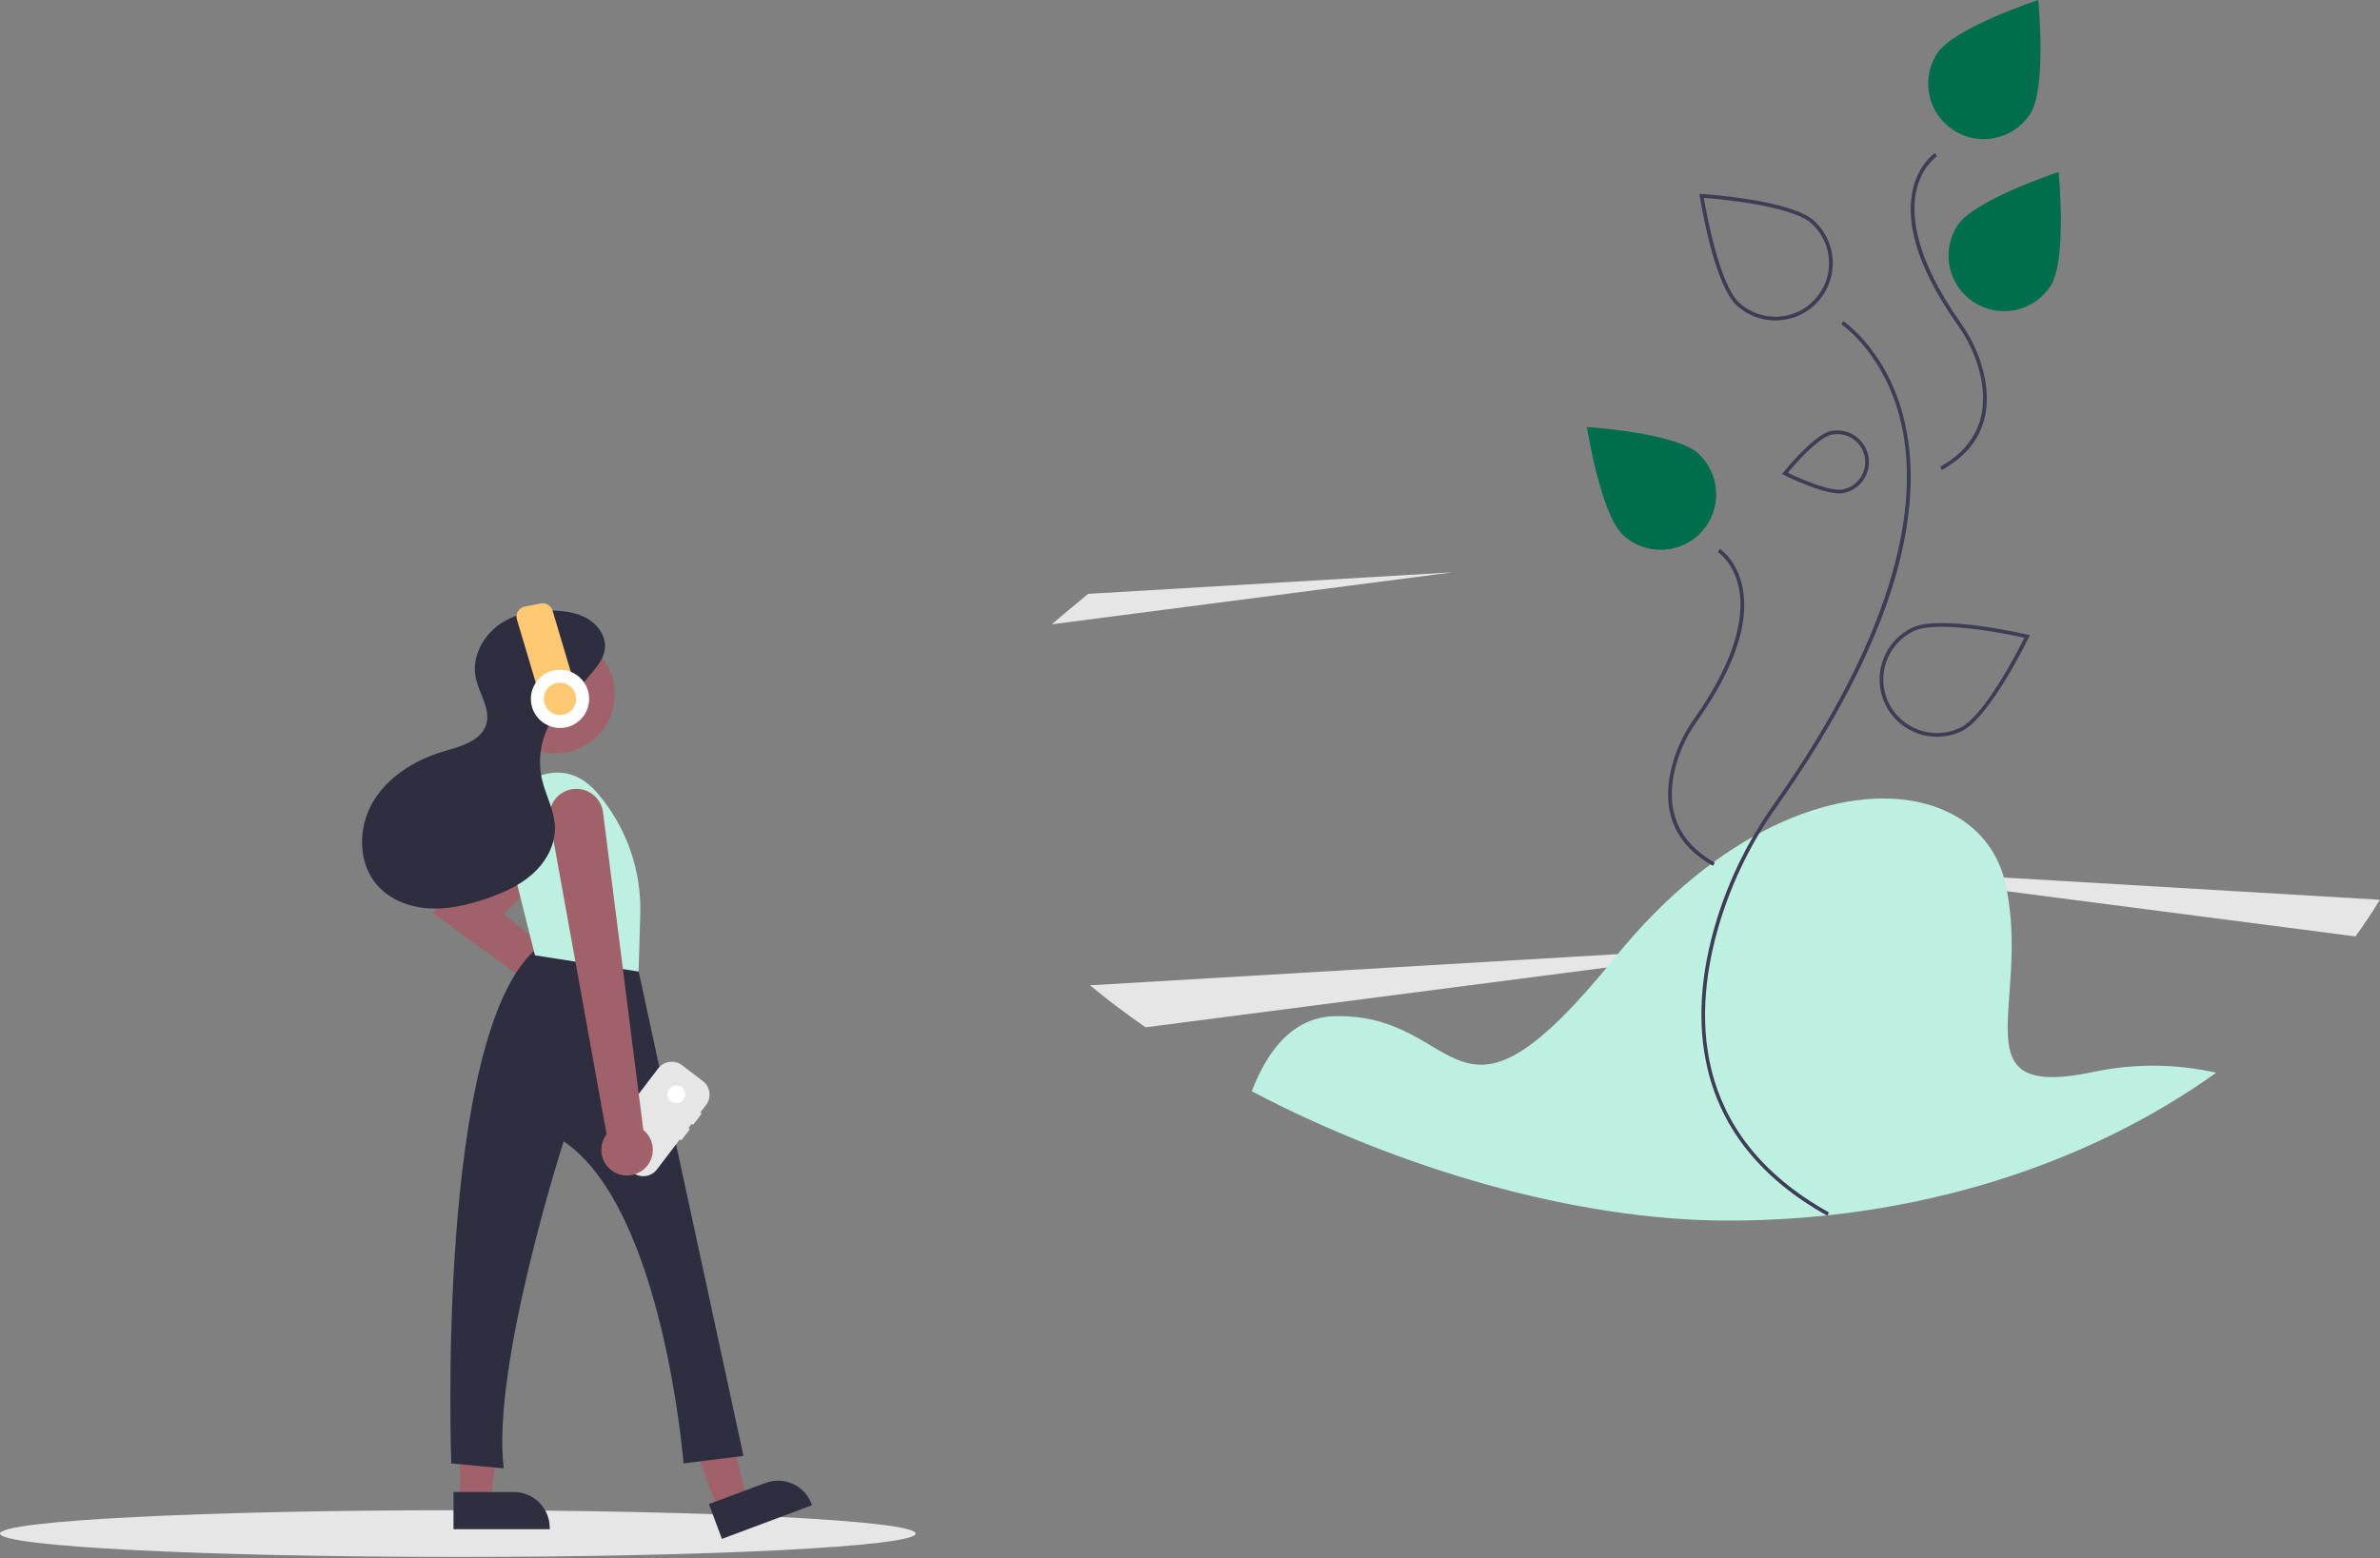<?xml version="1.0" encoding="UTF-8"?> <svg xmlns="http://www.w3.org/2000/svg" width="988" height="647" viewBox="0 0 988 647" fill="none"><rect x="0" y="0" width="988" height="647" fill="#808080" stroke="none"/> <g clip-path="url(#clip0_8_273)"> <path d="M190.055 646.497C295.019 646.497 380.11 642.155 380.11 636.8C380.11 631.444 295.019 627.102 190.055 627.102C85.091 627.102 0 631.444 0 636.8C0 642.155 85.091 646.497 190.055 646.497Z" fill="#E6E6E6"></path> <path d="M742.081 392.018L710.569 396.104L708.964 396.311L667.021 401.749L475.572 426.58C467.385 420.919 459.658 415.098 452.485 409.138L671.575 396.189L709.47 393.946L711.06 393.854L742.081 392.018Z" fill="#E6E6E6"></path> <path d="M603.066 237.642L436.61 259.232C441.441 255.123 446.484 250.909 451.74 246.59L603.066 237.642Z" fill="#E6E6E6"></path> <path d="M987.93 373.616C984.789 378.8 981.41 383.874 977.792 388.838L833.171 370.083L753.602 359.76L831.873 364.392L987.93 373.616Z" fill="#E6E6E6"></path> <path d="M919.997 445.435C866.765 483.561 795.636 506.84 717.504 506.84C653.596 506.84 580.14 484.951 519.634 453.131C524.419 440.727 531.086 430.673 540.356 425.581C540.586 425.451 540.824 425.32 541.063 425.205C545.022 423.17 549.392 422.064 553.843 421.972C608.373 420.436 602.229 481.879 670.585 397.394C713.095 344.853 761.251 326.773 794.17 332.618C794.776 332.726 795.375 332.841 795.974 332.964C815.053 336.927 828.701 349.139 832.641 367.441C843.393 417.363 811.904 457.301 869.506 445.013C886.174 441.544 903.39 441.689 919.997 445.435Z" fill="#BDF0E0"></path> <path d="M758.51 504.802C731.721 489.868 715.044 469.479 708.941 444.202C704.41 425.435 705.712 404.316 712.811 381.432C718.073 364.56 725.963 348.624 736.189 334.21C790.442 257.417 795.339 207.378 789.893 178.923C783.922 147.723 764.524 134.765 764.328 134.638L765.166 133.35C765.366 133.48 785.276 146.739 791.39 178.572C794.915 196.924 793.257 217.85 786.461 240.769C778.004 269.292 761.512 301.028 737.444 335.096C727.311 349.379 719.493 365.169 714.278 381.887C702.636 419.419 700.989 470.977 759.258 503.461L758.51 504.802Z" fill="#3F3D56"></path> <path d="M711.119 359.534C689.999 347.762 690.587 329.104 694.799 315.525C696.667 309.536 699.467 303.879 703.097 298.762C722.104 271.859 723.821 254.383 721.915 244.459C719.845 233.683 713.205 229.259 713.138 229.215L713.975 227.927C714.27 228.119 721.232 232.757 723.424 244.169C726.278 259.03 719.861 277.695 704.352 299.649C700.815 304.634 698.086 310.145 696.266 315.98C692.223 329.016 691.647 346.922 711.866 358.193L711.119 359.534Z" fill="#3F3D56"></path> <path d="M806.138 195.175L805.39 193.833C825.61 182.561 825.034 164.655 820.99 151.62C819.17 145.785 816.442 140.273 812.904 135.289C797.395 113.336 790.979 94.669 793.833 79.809C796.025 68.397 802.986 63.759 803.281 63.567L804.12 64.854C804.052 64.899 797.378 69.381 795.33 80.16C793.445 90.078 795.181 107.539 814.159 134.402C817.789 139.519 820.589 145.176 822.457 151.164C826.669 164.743 827.258 183.401 806.138 195.175Z" fill="#3F3D56"></path> <path d="M851.23 118.753C847.892 123.872 842.658 127.455 836.678 128.714C830.698 129.974 824.463 128.806 819.344 125.469C814.225 122.131 810.642 116.897 809.382 110.917C808.123 104.937 809.291 98.702 812.628 93.583L812.635 93.573C819.588 82.915 854.594 71.428 854.594 71.428C854.594 71.428 858.183 108.095 851.23 118.753Z" fill="#006D4C"></path> <path d="M842.781 47.325C839.444 52.444 834.209 56.027 828.23 57.287C822.25 58.546 816.015 57.379 810.896 54.041C805.777 50.703 802.194 45.469 800.934 39.489C799.675 33.51 800.842 27.274 804.18 22.156L804.186 22.146C811.14 11.488 846.146 1.52588e-05 846.146 1.52588e-05C846.146 1.52588e-05 849.735 36.667 842.781 47.325Z" fill="#006D4C"></path> <path d="M841.688 263.541C840.213 263.195 805.429 255.108 793.832 260.63C788.95 262.954 785.006 266.87 782.646 271.735C780.286 276.599 779.652 282.121 780.848 287.393C782.044 292.666 784.999 297.374 789.226 300.744C793.453 304.114 798.702 305.945 804.108 305.936C805.839 305.938 807.565 305.747 809.254 305.368C810.998 304.978 812.693 304.393 814.307 303.625C825.905 298.095 841.542 265.991 842.203 264.624L842.625 263.763L841.688 263.541ZM813.647 302.234C811.006 303.492 808.144 304.217 805.223 304.369C802.302 304.52 799.38 304.095 796.624 303.117C793.867 302.14 791.33 300.628 789.158 298.67C786.986 296.712 785.22 294.345 783.962 291.705C782.705 289.064 781.979 286.202 781.828 283.281C781.676 280.36 782.102 277.438 783.079 274.681C784.057 271.925 785.568 269.388 787.526 267.216C789.485 265.043 791.852 263.278 794.492 262.02C797.196 260.73 801.328 260.246 806.043 260.246C818.946 260.246 836.197 263.894 840.39 264.823C837.771 270.077 823.739 297.426 813.647 302.234V302.234Z" fill="#3F3D56"></path> <path d="M737.01 133.06C731.079 133.07 725.359 130.856 720.979 126.855C711.486 118.199 705.851 82.934 705.615 81.437L705.467 80.49L706.423 80.551C707.935 80.647 743.57 83.012 753.063 91.669C756.614 94.903 759.103 99.137 760.203 103.813C761.303 108.489 760.962 113.388 759.225 117.867C757.488 122.345 754.436 126.193 750.471 128.905C746.507 131.617 741.814 133.065 737.01 133.06H737.01ZM707.292 82.154C708.274 87.937 713.755 118.19 722.014 125.721C726.38 129.698 732.146 131.779 738.046 131.506C743.945 131.233 749.494 128.628 753.474 124.263C757.453 119.899 759.536 114.134 759.265 108.234C758.994 102.335 756.391 96.784 752.028 92.803V92.803C743.77 85.274 713.14 82.6 707.292 82.154V82.154Z" fill="#3F3D56"></path> <path d="M704.928 188.241C707.163 190.28 708.976 192.739 710.261 195.478C711.547 198.217 712.28 201.183 712.42 204.205C712.559 207.228 712.102 210.248 711.074 213.094C710.046 215.94 708.468 218.555 706.429 220.791C704.39 223.027 701.931 224.84 699.192 226.125C696.453 227.411 693.487 228.144 690.465 228.283C687.442 228.423 684.422 227.966 681.576 226.938C678.73 225.91 676.114 224.331 673.878 222.293C664.475 213.719 658.756 177.323 658.756 177.323C658.756 177.323 695.524 179.667 704.928 188.241Z" fill="#006D4C"></path> <path d="M775.545 189.087C774.908 186.157 773.291 183.531 770.96 181.645C768.629 179.758 765.725 178.723 762.726 178.711C761.781 178.714 760.839 178.817 759.915 179.018C753.049 180.508 740.845 195.462 740.33 196.092L739.723 196.837L740.584 197.267C741.259 197.605 755.96 204.886 763.655 204.886C764.269 204.893 764.882 204.834 765.483 204.709C768.888 203.97 771.86 201.909 773.747 198.98C775.633 196.051 776.28 192.493 775.545 189.087H775.545ZM772.457 198.15C771.637 199.436 770.568 200.546 769.314 201.415C768.06 202.284 766.646 202.895 765.153 203.211C759.639 204.409 745.768 198.042 742.143 196.314C744.723 193.242 754.723 181.714 760.245 180.516C762.489 180.03 764.827 180.221 766.963 181.064C769.099 181.907 770.937 183.364 772.244 185.252C773.551 187.14 774.269 189.373 774.307 191.669C774.345 193.964 773.701 196.22 772.457 198.15V198.15Z" fill="#3F3D56"></path> <path d="M179.562 379.063L219.703 338.922C221.01 337.615 222.635 336.671 224.418 336.184C226.201 335.697 228.081 335.683 229.87 336.144C231.66 336.605 233.299 337.525 234.625 338.813C235.951 340.101 236.918 341.712 237.431 343.488V343.488C237.959 345.314 237.987 347.248 237.513 349.089C237.039 350.93 236.08 352.61 234.735 353.954L209.108 379.581L244.875 408.091L244.857 408.118C245.036 408.109 245.212 408.091 245.393 408.091C247.544 408.09 249.647 408.727 251.436 409.921C253.226 411.114 254.621 412.811 255.447 414.798C256.273 416.784 256.492 418.97 256.076 421.08C255.66 423.191 254.628 425.131 253.111 426.655C251.594 428.18 249.659 429.221 247.55 429.646C245.442 430.072 243.254 429.864 241.264 429.047C239.274 428.231 237.571 426.843 236.369 425.06C235.167 423.276 234.52 421.176 234.51 419.025L179.562 379.063Z" fill="#A0616A"></path> <path d="M298.107 626.991L310.014 622.546L298.535 574.503L280.961 581.063L298.107 626.991Z" fill="#A0616A"></path> <path d="M337.106 625.029L299.684 639L294.286 624.541L317.762 615.777C321.46 614.396 325.556 614.541 329.148 616.181C332.74 617.82 335.534 620.818 336.915 624.517L337.106 625.029V625.029Z" fill="#2F2E41"></path> <path d="M190.985 623.171L203.695 623.17L209.742 574.146L190.983 574.147L190.985 623.171Z" fill="#A0616A"></path> <path d="M228.208 634.971L188.262 634.973L188.262 619.54L213.32 619.539C217.268 619.538 221.055 621.107 223.847 623.898C226.639 626.69 228.207 630.476 228.207 634.425L228.208 634.971V634.971Z" fill="#2F2E41"></path> <path d="M223.104 393.577C223.104 393.577 254.205 388.393 264.572 400.834L308.632 604.547L283.751 607.658C283.751 607.658 275.458 501.913 233.989 473.922C233.989 473.922 203.925 567.226 209.108 609.731L187.337 607.658C187.337 607.658 180.599 428.825 223.104 393.577Z" fill="#2F2E41"></path> <path d="M287.727 467.106L291.295 462.424L290.71 461.978L293.115 458.821C293.678 458.083 294.09 457.241 294.327 456.344C294.564 455.446 294.622 454.511 294.498 453.591C294.374 452.671 294.07 451.785 293.603 450.982C293.136 450.18 292.516 449.477 291.778 448.915L291.777 448.915L283.123 442.32C282.385 441.757 281.543 441.345 280.646 441.108C279.748 440.871 278.813 440.813 277.893 440.937C276.973 441.061 276.087 441.365 275.285 441.832C274.482 442.299 273.78 442.919 273.217 443.657L273.217 443.658L252.796 470.454C252.234 471.193 251.822 472.035 251.585 472.932C251.347 473.829 251.289 474.765 251.413 475.685C251.538 476.605 251.842 477.491 252.309 478.293C252.775 479.096 253.396 479.798 254.134 480.361L254.134 480.361L262.788 486.956C264.279 488.092 266.161 488.59 268.018 488.339C269.876 488.088 271.558 487.109 272.695 485.618L272.695 485.618L282.236 473.098L282.821 473.544L286.389 468.862L285.804 468.416L287.142 466.66L287.727 467.106Z" fill="#E6E6E6"></path> <path d="M280.76 458.075C282.792 458.075 284.439 456.428 284.439 454.396C284.439 452.364 282.792 450.717 280.76 450.717C278.728 450.717 277.081 452.364 277.081 454.396C277.081 456.428 278.728 458.075 280.76 458.075Z" fill="white"></path> <path d="M230.633 312.789C244.197 312.789 255.194 301.793 255.194 288.228C255.194 274.664 244.197 263.667 230.633 263.667C217.068 263.667 206.072 274.664 206.072 288.228C206.072 301.793 217.068 312.789 230.633 312.789Z" fill="#A0616A"></path> <path d="M206.516 334.484C206.516 334.484 229.324 307.53 247.985 329.301C259.992 343.309 266.342 361.291 265.794 379.733L265.09 403.426L222.067 396.687L206.516 334.484Z" fill="#BDF0E0"></path> <path d="M239.112 327.564C237.491 327.585 235.894 327.959 234.432 328.66C232.97 329.362 231.678 330.373 230.647 331.624C229.616 332.875 228.87 334.336 228.46 335.904C228.051 337.473 227.988 339.112 228.277 340.708L251.815 470.98L251.685 471.159C250.746 472.439 250.104 473.912 249.807 475.471C249.509 477.03 249.563 478.636 249.965 480.171C250.367 481.707 251.106 483.133 252.129 484.347C253.152 485.561 254.433 486.531 255.878 487.186C258.229 488.224 260.872 488.391 263.335 487.658C265.798 486.926 267.92 485.341 269.321 483.188C270.713 481.016 271.268 478.413 270.881 475.863C270.494 473.313 269.192 470.991 267.218 469.331L267.065 469.201L250.33 337.318C249.99 334.623 248.677 332.145 246.639 330.348C244.601 328.552 241.978 327.562 239.261 327.562C239.211 327.562 239.161 327.562 239.112 327.564Z" fill="#A0616A"></path> <path d="M234.614 292.477L245.166 280.046C247.886 276.842 250.73 273.352 251.115 269.168C251.537 264.58 248.746 260.122 244.932 257.539C241.117 254.956 236.433 253.984 231.841 253.628C223.322 252.966 214.359 254.374 207.356 259.269C200.354 264.164 195.773 273.002 197.48 281.373C198.824 287.965 203.778 294.279 201.853 300.725C199.746 307.778 191.106 309.942 184.052 312.046C172.212 315.576 160.906 322.526 154.701 333.21C148.495 343.894 148.522 358.627 156.794 367.805C162.15 373.748 170.229 376.753 178.216 377.205C186.204 377.658 194.154 375.777 201.73 373.203C208.706 370.833 215.608 367.785 221.1 362.874C226.593 357.963 230.55 350.935 230.378 343.569C230.215 336.549 226.455 330.154 224.91 323.304C223.691 317.568 224.011 311.612 225.837 306.04C227.662 300.468 230.929 295.477 235.305 291.574" fill="#2F2E41"></path> <path d="M217.846 251.884L224.493 250.58C225.043 250.472 225.608 250.473 226.157 250.584C226.705 250.695 227.227 250.912 227.692 251.225C228.157 251.537 228.555 251.937 228.865 252.404C229.175 252.87 229.39 253.393 229.498 253.942L238.689 284.786L223.675 287.732L214.483 256.889C214.265 255.779 214.497 254.628 215.128 253.69C215.759 252.751 216.736 252.102 217.846 251.884Z" fill="#FFC873"></path> <path d="M232.472 302.286C239.149 302.286 244.562 296.874 244.562 290.197C244.562 283.52 239.149 278.107 232.472 278.107C225.795 278.107 220.382 283.52 220.382 290.197C220.382 296.874 225.795 302.286 232.472 302.286Z" fill="white"></path> <path d="M232.472 296.913C236.181 296.913 239.189 293.906 239.189 290.197C239.189 286.487 236.181 283.48 232.472 283.48C228.762 283.48 225.755 286.487 225.755 290.197C225.755 293.906 228.762 296.913 232.472 296.913Z" fill="#FFC873"></path> </g> <defs> <clipPath id="clip0_8_273"> <rect width="987.93" height="646.497" fill="white"></rect> </clipPath> </defs> </svg> 